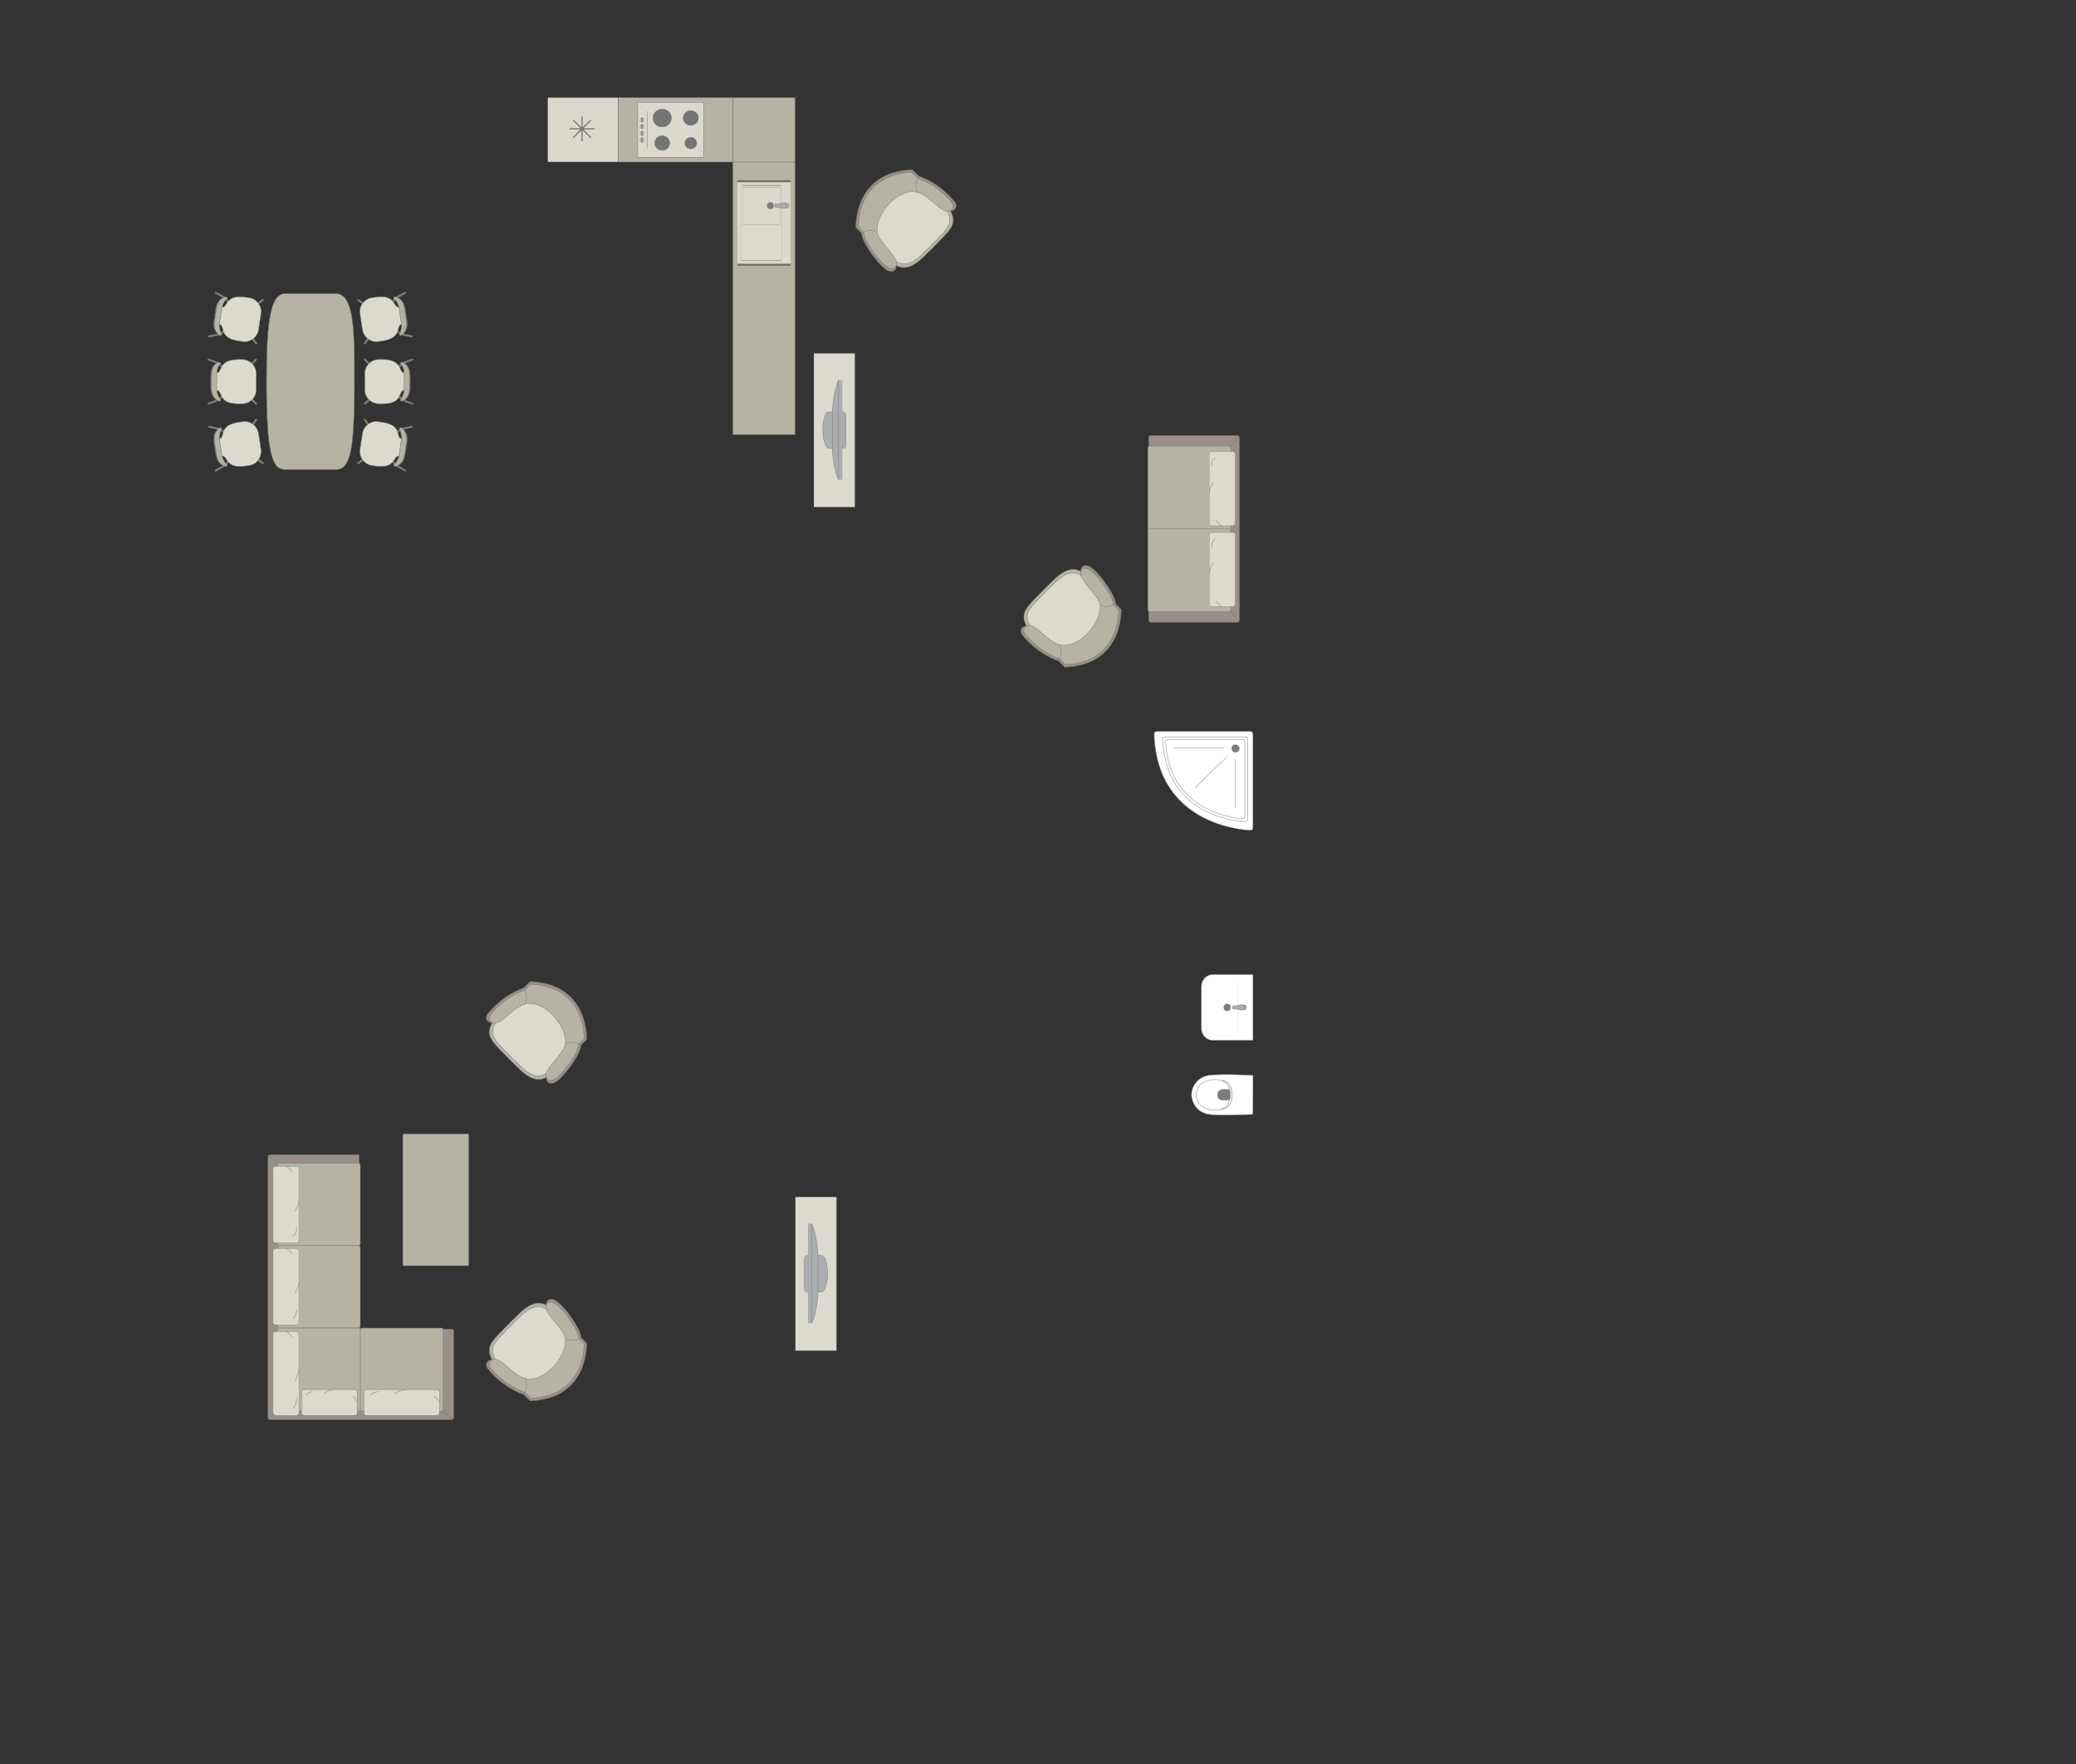 <?xml version="1.0" encoding="UTF-8"?>
<!DOCTYPE svg PUBLIC "-//W3C//DTD SVG 1.1//EN" "http://www.w3.org/Graphics/SVG/1.1/DTD/svg11.dtd">
<!-- Creator: CorelDRAW -->
<svg xmlns="http://www.w3.org/2000/svg" xml:space="preserve" width="188.942mm" height="160.548mm" version="1.1" style="shape-rendering:geometricPrecision; text-rendering:geometricPrecision; image-rendering:optimizeQuality; fill-rule:evenodd; clip-rule:evenodd"
viewBox="0 0 21891.89 18601.91"
 xmlns:xlink="http://www.w3.org/1999/xlink"
 xmlns:xodm="http://www.corel.com/coreldraw/odm/2003">
 <rect x="0" y="0" width="21891.89" height="18601.91" fill="#333333" stroke="none"/>
 <defs>
  <style type="text/css">
   <![CDATA[
    .str4 {stroke:#727271;stroke-width:12.26;stroke-miterlimit:22.926}
    .str2 {stroke:#727271;stroke-width:4.08;stroke-miterlimit:22.926}
    .str0 {stroke:#727271;stroke-width:4.08;stroke-linejoin:round;stroke-miterlimit:22.926}
    .str3 {stroke:#727271;stroke-width:4.08;stroke-linecap:round;stroke-miterlimit:22.926}
    .str1 {stroke:#727271;stroke-width:4.08;stroke-linecap:round;stroke-linejoin:round;stroke-miterlimit:22.926}
    .fil4 {fill:none}
    .fil2 {fill:#DCD9CF}
    .fil9 {fill:#C8C8C8}
    .fil0 {fill:#B6B3A5}
    .fil6 {fill:#AAAEB1}
    .fil3 {fill:#989088}
    .fil1 {fill:#7C7D7E}
    .fil8 {fill:#737476}
    .fil7 {fill:#DBD9CD}
    .fil5 {fill:white}
   ]]>
  </style>
 </defs>
 <g id="мебель">
  <g id="_2478645529504">
   <path class="fil0 str0" d="M2810.76 4026.4l0 0c0,-574.87 28.83,-929.82 194.57,-929.82l537.77 0c199.2,0 194.57,441.02 194.57,925.94l0 0c0,708.48 -37.78,927.91 -194.57,927.91l-537.77 0c-136.39,0 -194.57,-167.4 -194.57,-924.03z"/>
   <g>
    <rect class="fil1 str1" transform="matrix(-0.1 0.101 0.1 0.101 2638.45 4179.74)" width="143.06" height="751.07" rx="71.54" ry="71.54"/>
    <rect class="fil1 str1" transform="matrix(-0.1 -0.101 0.1 -0.101 2638.45 3867.79)" width="143.06" height="751.07" rx="71.54" ry="71.54"/>
    <rect class="fil1 str1" transform="matrix(-0.1 0.101 0.1 0.101 2308.1 3819.04)" width="143.06" height="751.07" rx="71.54" ry="71.54"/>
    <rect class="fil1 str1" transform="matrix(-0.1 -0.101 0.1 -0.101 2308.1 4229.08)" width="143.06" height="751.07" rx="71.54" ry="71.54"/>
    <rect class="fil1 str1" transform="matrix(-0.048 0.134 0.166 0.061 2191.83 3777.36)" width="143.06" height="751.07" rx="71.54" ry="71.54"/>
    <rect class="fil1 str1" transform="matrix(-0.048 -0.134 0.166 -0.061 2191.83 4269.66)" width="143.06" height="751.07" rx="71.54" ry="71.54"/>
    <path class="fil2 str1" d="M2283 4115.72l-0.2 -185.88c69.65,2.34 5.82,-138.15 231.29,-139.8l40.37 0c81.31,0 147.83,67.38 147.83,149.72l0 167.96c0,82.36 -66.52,149.73 -147.83,149.73l-36.79 0c-230.66,3.31 -161.88,-143.67 -234.67,-141.73z"/>
    <path class="fil1 str1" d="M2322.49 4215.47c0,0 -39.83,-61.37 -39.89,-99.75 -0.05,-38.37 -0.22,-185.88 -0.22,-185.88 0,0 6.71,-61.76 39.52,-94.77 7.57,-10.96 -3.52,-17.77 -14.46,-14.65 0,0 -84.65,12.71 -84.65,141.99 0,129.29 0,125.15 0,125.15 0,0 -6.78,102.22 79.94,139.24 28.6,11.51 19.77,-11.33 19.77,-11.33z"/>
    <path class="fil0 str1" d="M2322.63 4215.47c0,0 -36.83,-61.37 -36.88,-99.75 -0.05,-38.37 -0.21,-185.88 -0.21,-185.88 0,0 6.2,-61.76 36.54,-94.77 7,-10.96 -3.26,-17.77 -13.37,-14.65 0,0 -78.28,12.71 -78.28,141.99 0,129.29 0,125.15 0,125.15 0,0 -6.27,102.22 73.92,139.24 26.44,11.51 18.27,-11.33 18.27,-11.33z"/>
   </g>
   <rect class="fil1 str1" transform="matrix(-0.114 0.085 0.083 0.115 2652.88 3537.13)" width="143.06" height="751.07" rx="71.54" ry="71.54"/>
   <rect class="fil1 str1" transform="matrix(-0.083 -0.115 0.114 -0.085 2699.7 3228.72)" width="143.06" height="751.07" rx="71.54" ry="71.54"/>
   <rect class="fil1 str1" transform="matrix(-0.114 0.085 0.083 0.115 2380.41 3130.94)" width="143.06" height="751.07" rx="71.54" ry="71.54"/>
   <rect class="fil1 str1" transform="matrix(-0.083 -0.115 0.114 -0.085 2318.87 3536.33)" width="143.06" height="751.07" rx="71.54" ry="71.54"/>
   <rect class="fil1 str1" transform="matrix(-0.068 0.125 0.155 0.086 2271.71 3072.28)" width="143.06" height="751.07" rx="71.54" ry="71.54"/>
   <rect class="fil1 str1" transform="matrix(-0.028 -0.14 0.174 -0.036 2197.82 3559)" width="143.06" height="751.07" rx="71.54" ry="71.54"/>
   <path class="fil2 str1" d="M2311.06 3420.49l27.7 -183.8c68.51,12.76 26.49,-135.7 249.66,-103.51l39.92 6.06c80.39,12.2 136.04,88.8 123.67,170.22l-25.2 166.06c-12.36,81.42 -88.24,138.05 -168.63,125.84l-36.38 -5.52c-228.54,-31.34 -138.47,-166.34 -210.74,-175.35z"/>
   <path class="fil1 str1" d="M2335.13 3525.04c0,0 -30.17,-66.67 -24.46,-104.61 5.71,-37.95 27.67,-183.81 27.67,-183.81 0,0 15.91,-60.04 53.3,-87.76 9.13,-9.7 -0.81,-18.1 -12.08,-16.65 0,0 -85.6,-0.14 -105.01,127.68 -19.41,127.82 -18.78,123.72 -18.78,123.72 0,0 -22.05,100.04 58.13,149.65 26.54,15.67 21.24,-8.23 21.24,-8.23z"/>
   <path class="fil0 str1" d="M2335.27 3525.05c0,0 -27.21,-66.21 -21.49,-104.15 5.72,-37.95 27.69,-183.81 27.69,-183.81 0,0 15.4,-60.12 50.36,-88.21 8.57,-9.78 -0.54,-18.05 -11.02,-16.48 0,0 -79.3,0.81 -98.69,128.63 -19.41,127.82 -18.78,123.72 -18.78,123.72 0,0 -21.55,100.12 52.17,148.75 24.41,15.35 19.77,-8.46 19.77,-8.46z"/>
   <rect class="fil1 str1" transform="matrix(-0.114 -0.085 0.083 -0.115 2652.88 4509.88)" width="143.06" height="751.07" rx="71.54" ry="71.54"/>
   <rect class="fil1 str1" transform="matrix(-0.083 0.115 0.114 0.085 2699.7 4818.3)" width="143.06" height="751.07" rx="71.54" ry="71.54"/>
   <rect class="fil1 str1" transform="matrix(-0.114 -0.085 0.083 -0.115 2380.41 4916.08)" width="143.06" height="751.07" rx="71.54" ry="71.54"/>
   <rect class="fil1 str1" transform="matrix(-0.083 0.115 0.114 0.085 2318.87 4510.69)" width="143.06" height="751.07" rx="71.54" ry="71.54"/>
   <rect class="fil1 str1" transform="matrix(-0.068 -0.125 0.155 -0.086 2271.71 4974.74)" width="143.06" height="751.07" rx="71.54" ry="71.54"/>
   <rect class="fil1 str1" transform="matrix(-0.028 0.14 0.174 0.036 2197.82 4488.01)" width="143.06" height="751.07" rx="71.54" ry="71.54"/>
   <path class="fil2 str1" d="M2311.06 4626.53l27.7 183.8c68.51,-12.76 26.49,135.7 249.66,103.51l39.92 -6.06c80.39,-12.2 136.04,-88.8 123.67,-170.22l-25.2 -166.06c-12.36,-81.42 -88.24,-138.05 -168.63,-125.84l-36.38 5.52c-228.54,31.34 -138.47,166.34 -210.74,175.35z"/>
   <path class="fil1 str1" d="M2335.13 4521.97c0,0 -30.17,66.67 -24.46,104.61 5.71,37.95 27.67,183.81 27.67,183.81 0,0 15.91,60.04 53.3,87.76 9.13,9.7 -0.81,18.1 -12.08,16.65 0,0 -85.6,0.14 -105.01,-127.68 -19.41,-127.82 -18.78,-123.72 -18.78,-123.72 0,0 -22.05,-100.04 58.13,-149.65 26.54,-15.67 21.24,8.23 21.24,8.23z"/>
   <path class="fil0 str1" d="M2335.27 4521.96c0,0 -27.21,66.21 -21.49,104.15 5.72,37.95 27.69,183.81 27.69,183.81 0,0 15.4,60.12 50.36,88.21 8.57,9.78 -0.54,18.05 -11.02,16.48 0,0 -79.3,-0.81 -98.69,-128.63 -19.41,-127.82 -18.78,-123.72 -18.78,-123.72 0,0 -21.55,-100.12 52.17,-148.75 24.41,-15.35 19.77,8.46 19.77,8.46z"/>
   <g>
    <rect class="fil1 str1" transform="matrix(0.1 0.101 -0.1 0.101 3910 4179.74)" width="143.06" height="751.07" rx="71.54" ry="71.54"/>
    <rect class="fil1 str1" transform="matrix(0.1 -0.101 -0.1 -0.101 3910 3867.79)" width="143.06" height="751.07" rx="71.54" ry="71.54"/>
    <rect class="fil1 str1" transform="matrix(0.1 0.101 -0.1 0.101 4240.34 3819.04)" width="143.06" height="751.07" rx="71.54" ry="71.54"/>
    <rect class="fil1 str1" transform="matrix(0.1 -0.101 -0.1 -0.101 4240.34 4229.08)" width="143.06" height="751.07" rx="71.54" ry="71.54"/>
    <rect class="fil1 str1" transform="matrix(0.048 0.134 -0.166 0.061 4356.62 3777.36)" width="143.06" height="751.07" rx="71.54" ry="71.54"/>
    <rect class="fil1 str1" transform="matrix(0.048 -0.134 -0.166 -0.061 4356.62 4269.66)" width="143.06" height="751.07" rx="71.54" ry="71.54"/>
    <path class="fil2 str1" d="M4265.45 4115.72l0.2 -185.88c-69.65,2.34 -5.82,-138.15 -231.29,-139.8l-40.37 0c-81.31,0 -147.83,67.38 -147.83,149.72l0 167.96c0,82.36 66.52,149.73 147.83,149.73l36.79 0c230.66,3.31 161.88,-143.67 234.67,-141.73z"/>
    <path class="fil1 str1" d="M4225.96 4215.47c0,0 39.83,-61.37 39.89,-99.75 0.05,-38.37 0.22,-185.88 0.22,-185.88 0,0 -6.71,-61.76 -39.52,-94.77 -7.57,-10.96 3.52,-17.77 14.46,-14.65 0,0 84.65,12.71 84.65,141.99 0,129.29 0,125.15 0,125.15 0,0 6.78,102.22 -79.94,139.24 -28.6,11.51 -19.77,-11.33 -19.77,-11.33z"/>
    <path class="fil0 str1" d="M4225.82 4215.47c0,0 36.83,-61.37 36.88,-99.75 0.05,-38.37 0.21,-185.88 0.21,-185.88 0,0 -6.2,-61.76 -36.54,-94.77 -7,-10.96 3.26,-17.77 13.37,-14.65 0,0 78.28,12.71 78.28,141.99 0,129.29 0,125.15 0,125.15 0,0 6.27,102.22 -73.92,139.24 -26.44,11.51 -18.27,-11.33 -18.27,-11.33z"/>
    <rect class="fil1 str1" transform="matrix(0.114 0.085 -0.083 0.115 3895.57 3537.13)" width="143.06" height="751.07" rx="71.54" ry="71.54"/>
    <rect class="fil1 str1" transform="matrix(0.083 -0.115 -0.114 -0.085 3848.75 3228.72)" width="143.06" height="751.07" rx="71.54" ry="71.54"/>
    <rect class="fil1 str1" transform="matrix(0.114 0.085 -0.083 0.115 4168.04 3130.94)" width="143.06" height="751.07" rx="71.54" ry="71.54"/>
    <rect class="fil1 str1" transform="matrix(0.083 -0.115 -0.114 -0.085 4229.58 3536.33)" width="143.06" height="751.07" rx="71.54" ry="71.54"/>
    <rect class="fil1 str1" transform="matrix(0.068 0.125 -0.155 0.086 4276.74 3072.28)" width="143.06" height="751.07" rx="71.54" ry="71.54"/>
    <rect class="fil1 str1" transform="matrix(0.028 -0.14 -0.174 -0.036 4350.63 3559)" width="143.06" height="751.07" rx="71.54" ry="71.54"/>
    <path class="fil2 str1" d="M4237.38 3420.49l-27.7 -183.8c-68.51,12.76 -26.49,-135.7 -249.66,-103.51l-39.92 6.06c-80.39,12.2 -136.04,88.8 -123.67,170.22l25.2 166.06c12.36,81.42 88.24,138.05 168.63,125.84l36.38 -5.52c228.54,-31.34 138.47,-166.34 210.74,-175.35z"/>
    <path class="fil1 str1" d="M4213.32 3525.04c0,0 30.17,-66.67 24.46,-104.61 -5.71,-37.95 -27.67,-183.81 -27.67,-183.81 0,0 -15.91,-60.04 -53.3,-87.76 -9.13,-9.7 0.81,-18.1 12.08,-16.65 0,0 85.6,-0.14 105.01,127.68 19.41,127.82 18.78,123.72 18.78,123.72 0,0 22.05,100.04 -58.13,149.65 -26.54,15.67 -21.24,-8.23 -21.24,-8.23z"/>
    <path class="fil0 str1" d="M4213.18 3525.05c0,0 27.21,-66.21 21.49,-104.15 -5.72,-37.95 -27.69,-183.81 -27.69,-183.81 0,0 -15.4,-60.12 -50.36,-88.21 -8.57,-9.78 0.54,-18.05 11.02,-16.48 0,0 79.3,0.81 98.69,128.63 19.41,127.82 18.78,123.72 18.78,123.72 0,0 21.55,100.12 -52.17,148.75 -24.41,15.35 -19.77,-8.46 -19.77,-8.46z"/>
    <rect class="fil1 str1" transform="matrix(0.114 -0.085 -0.083 -0.115 3895.57 4509.88)" width="143.06" height="751.07" rx="71.54" ry="71.54"/>
    <rect class="fil1 str1" transform="matrix(0.083 0.115 -0.114 0.085 3848.75 4818.3)" width="143.06" height="751.07" rx="71.54" ry="71.54"/>
    <rect class="fil1 str1" transform="matrix(0.114 -0.085 -0.083 -0.115 4168.04 4916.08)" width="143.06" height="751.07" rx="71.54" ry="71.54"/>
    <rect class="fil1 str1" transform="matrix(0.083 0.115 -0.114 0.085 4229.58 4510.69)" width="143.06" height="751.07" rx="71.54" ry="71.54"/>
    <rect class="fil1 str1" transform="matrix(0.068 -0.125 -0.155 -0.086 4276.74 4974.74)" width="143.06" height="751.07" rx="71.54" ry="71.54"/>
    <rect class="fil1 str1" transform="matrix(0.028 0.14 -0.174 0.036 4350.63 4488.01)" width="143.06" height="751.07" rx="71.54" ry="71.54"/>
    <path class="fil2 str1" d="M4237.38 4626.53l-27.7 183.8c-68.51,-12.76 -26.49,135.7 -249.66,103.51l-39.92 -6.06c-80.39,-12.2 -136.04,-88.8 -123.67,-170.22l25.2 -166.06c12.36,-81.42 88.24,-138.05 168.63,-125.84l36.38 5.52c228.54,31.34 138.47,166.34 210.74,175.35z"/>
    <path class="fil1 str1" d="M4213.32 4521.97c0,0 30.17,66.67 24.46,104.61 -5.71,37.95 -27.67,183.81 -27.67,183.81 0,0 -15.91,60.04 -53.3,87.76 -9.13,9.7 0.81,18.1 12.08,16.65 0,0 85.6,0.14 105.01,-127.68 19.41,-127.82 18.78,-123.72 18.78,-123.72 0,0 22.05,-100.04 -58.13,-149.65 -26.54,-15.67 -21.24,8.23 -21.24,8.23z"/>
    <path class="fil0 str1" d="M4213.18 4521.96c0,0 27.21,66.21 21.49,104.15 -5.72,37.95 -27.69,183.81 -27.69,183.81 0,0 -15.4,60.12 -50.36,88.21 -8.57,9.78 0.54,18.05 11.02,16.48 0,0 79.3,-0.81 98.69,-128.63 19.41,-127.82 18.78,-123.72 18.78,-123.72 0,0 21.55,-100.12 -52.17,-148.75 -24.41,-15.35 -19.77,8.46 -19.77,8.46z"/>
   </g>
  </g>
  <g id="_2478641413392">
   <rect class="fil3 str2" transform="matrix(-2.64351E-14 -0.998 -0.815 2.1584E-14 13070.4 6561.28)" width="1973.4" height="1174.34" rx="24.68" ry="24.68"/>
   <rect class="fil0 str2" transform="matrix(-2.65069E-14 -1.001 -0.818 2.16598E-14 12979.4 6449.56)" width="1744.49" height="1070.21" rx="24.04" ry="24.04"/>
   <line class="fil4 str2" x1="12979.36" y1="5576.58" x2="12104.1" y2= "5576.58" />
   <line class="fil4 str2" x1="13065.8" y1="6553.69" x2="12974.4" y2= "6441.42" />
   <line class="fil4 str2" x1="13065.78" y1="4599.6" x2="12974.36" y2= "4711.69" />
   <g>
    <rect class="fil2 str3" transform="matrix(-1.78927E-14 -0.676 -0.63 1.66741E-14 13025.5 6395.65)" width="1157.14" height="433.78" rx="40.09" ry="40.09"/>
    <path class="fil4 str3" d="M12795.79 5935.89c0,0 -34.31,40.51 -43.38,110.08"/>
    <path class="fil4 str3" d="M12883.64 6395.64c0,0 -42.46,-24.13 -58.35,-55.92"/>
    <path class="fil4 str3" d="M12775.57 5767.17c0,0 0.68,-60.61 38.32,-86.46"/>
   </g>
   <g>
    <rect class="fil2 str3" transform="matrix(-1.78927E-14 -0.676 -0.63 1.66741E-14 13025.5 5543.36)" width="1157.14" height="433.78" rx="40.09" ry="40.09"/>
    <path class="fil4 str3" d="M12795.79 5083.59c0,0 -34.31,40.52 -43.38,110.1"/>
    <path class="fil4 str3" d="M12883.64 5543.36c0,0 -42.46,-24.13 -58.35,-55.92"/>
    <path class="fil4 str3" d="M12775.57 4914.88c0,0 0.68,-60.61 38.32,-86.46"/>
   </g>
  </g>
  <g id="_2478885444544">
   <path class="fil0 str2" d="M10025.1 2227.66c74.43,144.57 -6.79,196.73 -201.24,398.14 -85.21,76.26 -219.52,256.85 -372.09,174.04 -152.57,-82.81 -289.81,-392.58 -289.81,-392.58l168.29 -319.27 189.96 -161.49 247.49 40.83 253.07 161.49 4.32 98.83z"/>
   <path class="fil2 str2" d="M9991.22 2232.69c69.38,134.39 -5.98,182.7 -186.24,369.45 -79,70.69 -203.46,238.2 -345.3,161.03 -141.83,-77.17 -269.82,-365.1 -269.82,-365.1l155.78 -296.24 176.16 -149.67 229.93 38.34 235.31 150.4 4.17 91.8z"/>
   <path class="fil3 str2" d="M9621.38 1789.55l66.74 66.74c0,0 211.99,63.05 382.73,275.86 45.09,77.09 -45.74,95.51 -45.74,95.51 -110.59,-11.23 -205.19,-187.93 -357.91,-220.26 -215.25,-35.05 -449.53,253.62 -433.65,436.58 -2.95,102.96 227.81,280.1 217.94,362.74 0,0 -0.76,72.54 -74.84,51.92 -74.06,-20.61 -192.3,-192.09 -192.3,-192.09 0,0 -96.18,-132.8 -100,-208.4l-58.58 -58.58c0,0 -30.91,-587.08 595.62,-610.02z"/>
   <path class="fil0 str2" d="M9616.78 1817.81l62.85 62.85c0,0 199.98,59.06 360.68,259.56 42.41,72.67 -43.39,90.26 -43.39,90.26 -104.37,-10.34 -193.28,-176.95 -337.38,-207.11 -203.14,-32.6 -424.95,240.43 -410.36,413.12 -3.01,97.2 214.43,263.91 204.93,341.94 0,0 -0.88,68.48 -70.76,49.18 -69.88,-19.3 -181.11,-180.91 -181.11,-180.91 0,0 -90.5,-125.16 -93.94,-196.51l-55.16 -55.18c0,0 -27.87,-554.14 563.65,-577.21z"/>
   <path class="fil4 str2" d="M9100 2450.75c89.2,-46.72 143.26,-3.66 143.26,-3.66"/>
   <path class="fil4 str2" d="M9680.5 1872.29c-46.73,89.2 -6.25,148.15 -6.25,148.15"/>
  </g>
  <g id="_2478885443776">
   <path class="fil0 str2" d="M10823.64 6596.6c-74.43,-144.57 6.79,-196.73 201.24,-398.14 85.21,-76.26 219.52,-256.85 372.09,-174.04 152.57,82.81 289.81,392.58 289.81,392.58l-168.29 319.27 -189.96 161.49 -247.49 -40.83 -253.07 -161.49 -4.32 -98.83z"/>
   <path class="fil2 str2" d="M10857.51 6591.57c-69.38,-134.39 5.98,-182.7 186.24,-369.45 79,-70.69 203.46,-238.2 345.3,-161.03 141.83,77.17 269.82,365.1 269.82,365.1l-155.78 296.24 -176.16 149.67 -229.93 -38.34 -235.31 -150.4 -4.17 -91.8z"/>
   <path class="fil3 str2" d="M11227.36 7034.71l-66.74 -66.74c0,0 -211.99,-63.05 -382.73,-275.86 -45.09,-77.09 45.74,-95.51 45.74,-95.51 110.59,11.23 205.19,187.93 357.91,220.26 215.25,35.05 449.53,-253.62 433.65,-436.58 2.95,-102.96 -227.81,-280.1 -217.94,-362.74 0,0 0.76,-72.54 74.84,-51.92 74.06,20.61 192.3,192.09 192.3,192.09 0,0 96.18,132.8 100,208.4l58.58 58.58c0,0 30.91,587.08 -595.62,610.02z"/>
   <path class="fil0 str2" d="M11231.96 7006.45l-62.85 -62.85c0,0 -199.98,-59.06 -360.68,-259.56 -42.41,-72.67 43.39,-90.26 43.39,-90.26 104.37,10.34 193.28,176.95 337.38,207.11 203.14,32.6 424.95,-240.43 410.36,-413.12 3.01,-97.2 -214.43,-263.91 -204.93,-341.94 0,0 0.88,-68.48 70.76,-49.18 69.88,19.3 181.11,180.91 181.11,180.91 0,0 90.5,125.16 93.94,196.51l55.16 55.18c0,0 27.87,554.14 -563.65,577.21z"/>
   <path class="fil4 str2" d="M11748.74 6373.51c-89.2,46.72 -143.26,3.66 -143.26,3.66"/>
   <path class="fil4 str2" d="M11168.24 6951.97c46.73,-89.2 6.25,-148.15 6.25,-148.15"/>
  </g>
  <g id="_2478642293152">
   <path class="fil5 str3" d="M13186.57 7711.64l-989.62 0c-14.63,0 -26.58,11.96 -26.58,26.59 0,0 0,0 0,0 30.67,999.85 1016.2,1016.2 1016.2,1016.2l0 0c14.63,0 26.59,-11.97 26.59,-26.58l0 -989.62c0,-14.63 -11.96,-26.59 -26.59,-26.59z"/>
   <path class="fil5 str2" d="M13132.2 7769.84l-847.13 0c-12.53,0 -22.76,10.24 -22.76,22.76 0,0 0,0 0,0 26.26,855.9 869.88,869.89 869.88,869.89l0 0c12.53,0 22.76,-10.24 22.76,-22.76l0 -847.14c0,-12.51 -10.23,-22.76 -22.76,-22.76z"/>
   <path class="fil5 str2" d="M13106.64 7797.03l-793.24 0c-11.62,0 -21.11,9.5 -21.11,21.12 0,0 0,0 0,0 30.5,783.66 814.35,814.59 814.35,814.59l0 0c11.64,0 21.13,-9.54 21.13,-21.15l0 -793.45c0,-11.59 -9.49,-21.12 -21.13,-21.12z"/>
   <circle class="fil1 str2" cx="13028.54" cy="7892.26" r="39.03"/>
   <line class="fil4 str3" x1="12940.54" y1="7976.56" x2="12603.17" y2= "8306.77" />
   <line class="fil4 str3" x1="12910.89" y1="7886.6" x2="12376.2" y2= "7886.6" />
   <line class="fil4 str3" x1="13027.44" y1="8004.17" x2="13027.44" y2= "8522.5" />
  </g>
  <g id="_2478891513696">
   <path class="fil5 str2" d="M13212.81 11746.93l0.71 -404.2c0,-3.49 -2.53,-5.57 -5.54,-5.69 -145.9,-5.27 -287.76,-11.96 -420.9,-3.78 -155.21,5.54 -218.04,119.19 -221.8,195.86 -7.14,77.75 47.27,219.3 221.8,224.55 139.03,9.67 280.6,1.33 420.9,-3.77 1.88,-0.17 4.8,-0.29 4.83,-2.98z"/>
   <path class="fil5 str2" d="M12929.32 11680.9c85.76,-46.33 85.76,-225.46 0,-274.84 -86.05,-43.58 -305.14,-38.86 -313.98,131.92 0,184.26 229.89,189.35 313.98,142.92z"/>
   <path class="fil1 str2" d="M12974.16 11543.48l0 -45.08c-0.02,-6.33 -5.23,-9.89 -10.2,-9.92 -26.61,-0.14 -53.23,-0.28 -79.84,-0.42 -61.05,8.64 -57.6,105.29 0.5,110.88 26.44,-0.15 52.89,-0.31 79.33,-0.46 4.82,0.17 10.05,-2.36 10.18,-6.85l0.02 -48.15z"/>
   <path class="fil5 str2" d="M12897.75 11683.75l-15.09 14.19c59.35,-11.97 107.97,-49.17 110.96,-154.22 -5.32,-96.12 -40.51,-139.48 -109.63,-153.35l15.63 14.1c49.49,23.29 75.41,81.94 74.52,138.99 0.96,53.97 -22.54,115.16 -76.4,140.28z"/>
  </g>
  <g id="_2478891514080">
   <path class="fil5 str2" d="M12668.6 10398.72l0 447.41c0,67.96 55.58,123.54 123.54,123.54l417.07 0c2.19,0 3.96,-1.77 3.96,-3.96l0 -687.27c0,-2.19 -1.77,-3.96 -3.96,-3.96l-416.36 0c-68.34,0 -124.24,55.91 -124.24,124.24z"/>
   <rect class="fil5 str2" transform="matrix(-2.66633E-15 -0.101 -0.162 4.2773E-15 13056.2 10926.5)" width="6033.22" height="2099.63" rx="537.86" ry="537.86"/>
   <circle class="fil1 str2" transform="matrix(-4.43952E-15 -0.168 -0.167 4.4176E-15 12940.9 10622.1)" r="225.18"/>
   <g>
    <ellipse class="fil6 str2" cx="13118.6" cy="10622.02" rx="26.8" ry="26.75"/>
    <path class="fil6 str2" d="M13037.79 10639.5l-29.94 0c-6,0 -10.9,-6.44 -10.9,-14.32l0 -6.21c0,-7.88 4.9,-14.32 10.9,-14.32l30.07 0c19.26,0 80.49,-32.37 80.49,14.32l0 6.21c0,44.11 -61.23,14.32 -80.62,14.32z"/>
   </g>
  </g>
  <g id="_2478891516144">
   <path class="fil3 str2" d="M4764.39 14968.76l-1918 0c-11.07,0 -20.1,-9.15 -20.1,-20.1l0 -2754.06c0,-12.12 7.94,-20.1 20.1,-20.1l930.04 0c7.01,0.35 10.68,6.92 10.75,12.53l-0.15 1828.61 977.36 -2.32c10.98,-0.01 20.1,9.04 20.1,20.1l0 915.24c0,11.07 -9.04,20.1 -20.1,20.1z"/>
   <rect class="fil0 str2" x="3799.78" y="14002.45" width="872.98" height="875.25" rx="12.03" ry="19.66"/>
   <line class="fil4 str2" x1="4776.9" y1="14964.14" x2="4664.63" y2= "14872.74" />
   <line class="fil4 str2" x1="2831.11" y1="14961.65" x2="2934.89" y2= "14872.7" />
   <g>
    <rect class="fil2 str3" x="3837.1" y="14650.75" width="797.39" height="273.1" rx="27.63" ry="25.24"/>
    <path class="fil4 str3" d="M4165.53 14694.13c0,0 41.32,-34.31 112.29,-43.38"/>
    <path class="fil4 str3" d="M4634.49 14781.98c0,0 -24.61,-42.46 -57.04,-58.35"/>
    <path class="fil4 str3" d="M3993.44 14673.91c0,0 -61.83,0.68 -88.2,38.32"/>
   </g>
   <path class="fil0 str2" d="M3780.19 14002.44l-833.73 0c-10.74,0 -19.51,-8.77 -19.51,-19.51l0 -829.96c0,-10.74 8.77,-19.51 19.51,-19.51l833.96 0c10.74,0 19.51,8.77 19.51,19.51l0 829.72c0,10.87 -8.88,19.74 -19.74,19.74z"/>
   <line class="fil4 str2" x1="2931.63" y1="12270.22" x2="2831.15" y2= "12180.62" />
   <path class="fil0 str2" d="M3780.43 13133.46l-833.98 0c-10.74,0 -19.51,-8.77 -19.51,-19.51l0 -829.96c0,-10.74 8.77,-19.51 19.51,-19.51l833.96 0c10.74,0 19.51,8.77 19.51,19.51l0 829.97c0,10.73 -8.77,19.5 -19.5,19.5z"/>
   <g>
    <rect class="fil2 str3" transform="matrix(1.78927E-14 0.696 0.63 -1.71718E-14 2879.24 12298.2)" width="1157.14" height="433.78" rx="40.09" ry="40.09"/>
    <path class="fil4 str3" d="M3108.96 12771.66c0,0 34.31,-41.72 43.38,-113.37"/>
    <path class="fil4 str3" d="M3021.11 12298.17c0,0 42.46,24.85 58.35,57.59"/>
    <path class="fil4 str3" d="M3129.18 12945.41c0,0 -0.68,62.42 -38.32,89.04"/>
   </g>
   <rect class="fil0 str2" x="2926.8" y="14002.45" width="872.98" height="875.25" rx="12.03" ry="19.66"/>
   <g>
    <rect class="fil2 str3" transform="matrix(1.78927E-14 0.694 0.63 -1.71345E-14 2879.24 13165.1)" width="1157.14" height="433.78" rx="40.09" ry="40.09"/>
    <path class="fil4 str3" d="M3108.96 13637.57c0,0 34.31,-41.63 43.38,-113.12"/>
    <path class="fil4 str3" d="M3021.11 13165.11c0,0 42.46,24.8 58.35,57.46"/>
    <path class="fil4 str3" d="M3129.18 13810.95c0,0 -0.68,62.28 -38.32,88.85"/>
   </g>
   <g>
    <rect class="fil2 str3" transform="matrix(1.78927E-14 0.765 0.63 -1.88733E-14 2879.24 14039)" width="1157.14" height="433.78" rx="40.09" ry="40.09"/>
    <path class="fil4 str3" d="M3108.96 14559.38c0,0 34.31,-45.85 43.38,-124.6"/>
    <path class="fil4 str3" d="M3021.11 14038.98c0,0 42.46,27.32 58.35,63.3"/>
    <path class="fil4 str3" d="M3129.18 14750.36c0,0 -0.68,68.59 -38.32,97.86"/>
   </g>
   <g>
    <rect class="fil2 str3" x="3179.82" y="14650.75" width="586.74" height="273.1" rx="20.33" ry="25.24"/>
    <path class="fil4 str3" d="M3421.49 14694.13c0,0 30.4,-34.31 82.62,-43.38"/>
    <path class="fil4 str3" d="M3766.56 14781.98c0,0 -18.11,-42.46 -41.97,-58.35"/>
    <path class="fil4 str3" d="M3294.86 14673.91c0,0 -45.49,0.68 -64.9,38.32"/>
   </g>
  </g>
  <rect class="fil0 str0" x="4247.66" y="11955.28" width="695.19" height="1390.38" rx="2.95" ry="23.59"/>
  <g id="_2478891525120">
   <path class="fil0 str2" d="M5186.65 14332.91c-74.43,-144.57 6.79,-196.73 201.24,-398.14 85.21,-76.26 219.52,-256.85 372.09,-174.04 152.57,82.81 289.81,392.58 289.81,392.58l-168.29 319.27 -189.96 161.49 -247.49 -40.83 -253.07 -161.49 -4.32 -98.83z"/>
   <path class="fil2 str2" d="M5220.52 14327.88c-69.38,-134.39 5.98,-182.7 186.24,-369.45 79,-70.69 203.46,-238.2 345.3,-161.03 141.83,77.17 269.82,365.1 269.82,365.1l-155.78 296.24 -176.16 149.67 -229.93 -38.34 -235.31 -150.4 -4.17 -91.8z"/>
   <path class="fil3 str2" d="M5590.37 14771.02l-66.74 -66.74c0,0 -211.99,-63.05 -382.73,-275.86 -45.09,-77.09 45.74,-95.51 45.74,-95.51 110.59,11.23 205.19,187.93 357.91,220.26 215.25,35.05 449.53,-253.62 433.65,-436.58 2.95,-102.96 -227.81,-280.1 -217.94,-362.74 0,0 0.76,-72.54 74.84,-51.92 74.06,20.61 192.3,192.09 192.3,192.09 0,0 96.18,132.8 100,208.4l58.58 58.58c0,0 30.91,587.08 -595.62,610.02z"/>
   <path class="fil0 str2" d="M5594.97 14742.76l-62.85 -62.85c0,0 -199.98,-59.06 -360.68,-259.56 -42.41,-72.67 43.39,-90.26 43.39,-90.26 104.37,10.34 193.28,176.95 337.38,207.11 203.14,32.6 424.95,-240.43 410.36,-413.12 3.01,-97.2 -214.43,-263.91 -204.93,-341.94 0,0 0.88,-68.48 70.76,-49.18 69.88,19.3 181.11,180.91 181.11,180.91 0,0 90.5,125.16 93.94,196.51l55.16 55.18c0,0 27.87,554.14 -563.65,577.21z"/>
   <path class="fil4 str2" d="M6111.75 14109.82c-89.2,46.72 -143.26,3.66 -143.26,3.66"/>
   <path class="fil4 str2" d="M5531.25 14688.28c46.73,-89.2 6.25,-148.15 6.25,-148.15"/>
  </g>
  <g id="_2478891529008">
   <path class="fil0 str2" d="M5186.65 10787.79c-74.43,144.57 6.79,196.73 201.24,398.14 85.21,76.26 219.52,256.85 372.09,174.04 152.57,-82.81 289.81,-392.58 289.81,-392.58l-168.29 -319.27 -189.96 -161.49 -247.49 40.83 -253.07 161.49 -4.32 98.83z"/>
   <path class="fil2 str2" d="M5220.52 10792.82c-69.38,134.39 5.98,182.7 186.24,369.45 79,70.69 203.46,238.2 345.3,161.03 141.83,-77.17 269.82,-365.1 269.82,-365.1l-155.78 -296.24 -176.16 -149.67 -229.93 38.34 -235.31 150.4 -4.17 91.8z"/>
   <path class="fil3 str2" d="M5590.37 10349.68l-66.74 66.74c0,0 -211.99,63.05 -382.73,275.86 -45.09,77.09 45.74,95.51 45.74,95.51 110.59,-11.23 205.19,-187.93 357.91,-220.26 215.25,-35.05 449.53,253.62 433.65,436.58 2.95,102.96 -227.81,280.1 -217.94,362.74 0,0 0.76,72.54 74.84,51.92 74.06,-20.61 192.3,-192.09 192.3,-192.09 0,0 96.18,-132.8 100,-208.4l58.58 -58.58c0,0 30.91,-587.08 -595.62,-610.02z"/>
   <path class="fil0 str2" d="M5594.97 10377.94l-62.85 62.85c0,0 -199.98,59.06 -360.68,259.56 -42.41,72.67 43.39,90.26 43.39,90.26 104.37,-10.34 193.28,-176.95 337.38,-207.11 203.14,-32.6 424.95,240.43 410.36,413.12 3.01,97.2 -214.43,263.91 -204.93,341.94 0,0 0.88,68.48 70.76,49.18 69.88,-19.3 181.11,-180.91 181.11,-180.91 0,0 90.5,-125.16 93.94,-196.51l55.16 -55.18c0,0 27.87,-554.14 -563.65,-577.21z"/>
   <path class="fil4 str2" d="M6111.75 11010.87c-89.2,-46.72 -143.26,-3.66 -143.26,-3.66"/>
   <path class="fil4 str2" d="M5531.25 10432.42c46.73,89.2 6.25,148.15 6.25,148.15"/>
  </g>
  <g id="_2478891528912">
   <rect class="fil2 str2" transform="matrix(6.2562E-15 -0.236 -0.252 -6.6673E-15 8820.7 14241.2)" width="6866.95" height="1716.74"/>
   <g>
    <path class="fil6 str2" d="M8726.56 13430.72l0 0c0,-78.38 -16.74,-192.58 -66.66,-192.58l-144.47 0c-18.03,0 -32.79,14.76 -32.79,32.79l0 318.5c0,18.03 14.75,32.79 32.79,32.79l142.68 0c45.36,0 68.45,-114.8 68.45,-191.5z"/>
    <rect class="fil6 str2" transform="matrix(3.7352E-15 -0.141 -0.152 -4.02768E-15 8560.46 13951.4)" width="7434.11" height="260.57"/>
    <path class="fil6 str2" d="M8626.4 13619.7l0 -382.63c0,0 -10.46,-209.32 -65.94,-334.17l0 1048.45c0,0 58.01,-120.88 65.94,-331.65z"/>
   </g>
  </g>
  <polygon class="fil0 str0" points="6518.22,1707.62 7728.49,1707.62 7728.49,1029.35 6518.22,1029.35 "/>
  <polygon class="fil0 str0" points="7728.49,1707.62 8383.77,1707.62 8383.77,1029.35 7728.49,1029.35 "/>
  <polygon class="fil0 str0" points="7728.49,4581.64 8383.77,4581.64 8383.77,1707.62 7728.49,1707.62 "/>
  <g id="_2478891532368">
   <rect class="fil7 str0" x="6724.66" y="1078.82" width="695.19" height="579.33"/>
   <ellipse class="fil8 str0" cx="7284.44" cy="1244.05" rx="80.42" ry="77.74"/>
   <ellipse class="fil8 str0" cx="7284.44" cy="1508.67" rx="62.46" ry="60.38"/>
   <ellipse class="fil8 str0" cx="6983.07" cy="1508.67" rx="79.04" ry="76.41"/>
   <ellipse class="fil8 str0" cx="6983.07" cy="1244.72" rx="97.28" ry="94.04"/>
   <ellipse class="fil9 str0" cx="6770.4" cy="1477.81" rx="21" ry="20.3"/>
   <path class="fil8 str2" d="M6774.17 1452.78l-7.55 0c-0.1,0 -0.19,0.08 -0.19,0.19l0 41.58c0,1.96 1.6,3.56 3.56,3.56l0.94 0c1.89,0 3.43,-1.54 3.43,-3.43l0 -41.71c0,-0.1 -0.08,-0.19 -0.19,-0.19z"/>
   <ellipse class="fil9 str0" cx="6770.4" cy="1407.37" rx="21" ry="20.3"/>
   <path class="fil8 str2" d="M6774.17 1382.34l-7.55 0c-0.1,0 -0.19,0.08 -0.19,0.19l0 41.58c0,1.96 1.6,3.56 3.56,3.56l0.94 0c1.89,0 3.43,-1.54 3.43,-3.43l0 -41.71c0,-0.1 -0.08,-0.19 -0.19,-0.19z"/>
   <ellipse class="fil9 str0" cx="6770.4" cy="1336.35" rx="21" ry="20.3"/>
   <path class="fil8 str2" d="M6774.17 1311.32l-7.55 0c-0.1,0 -0.19,0.08 -0.19,0.19l0 41.58c0,1.96 1.6,3.56 3.56,3.56l0.94 0c1.89,0 3.43,-1.54 3.43,-3.43l0 -41.71c0,-0.1 -0.08,-0.19 -0.19,-0.19z"/>
   <ellipse class="fil9 str0" cx="6770.4" cy="1265.82" rx="21" ry="20.3"/>
   <path class="fil8 str2" d="M6774.17 1240.79l-7.55 0c-0.1,0 -0.19,0.08 -0.19,0.19l0 41.58c0,1.96 1.6,3.56 3.56,3.56l0.94 0c1.89,0 3.43,-1.54 3.43,-3.43l0 -41.71c0,-0.1 -0.08,-0.19 -0.19,-0.19z"/>
   <line class="fil4 str1" x1="6823.85" y1="1173.53" x2="6823.85" y2= "1563.44" />
  </g>
  <g id="_2478891535872">
   <rect class="fil7 str0" transform="matrix(-1.38319E-13 -5.223 -0.404 1.07127E-14 8340 2791.39)" width="168.61" height="1403.61" rx="6.3" ry="6.3"/>
   <rect class="fil2 str0" transform="matrix(-3.59384E-14 -1.357 -0.404 1.07127E-14 8243.86 2747.66)" width="585.03" height="1061.42" rx="28.84" ry="28.84"/>
   <rect class="fil7 str0" transform="matrix(-1.8116E-14 -0.684 -0.372 9.84075E-15 8226.4 2372.24)" width="585.03" height="1061.42" rx="28.84" ry="28.84"/>
   <circle class="fil1 str2" transform="matrix(-9.38224E-15 -0.354 -0.349 9.24696E-15 8292.33 2168.39)" r="54.28"/>
   <circle class="fil1 str2" transform="matrix(-1.72011E-14 -0.649 -0.64 1.69531E-14 8123.79 2169.06)" r="54.28"/>
   <g>
    <ellipse class="fil6 str2" cx="8292.33" cy="2168.39" rx="26.8" ry="26.75"/>
    <path class="fil6 str2" d="M8211.52 2185.87l-29.94 0c-6,0 -10.9,-6.44 -10.9,-14.32l0 -6.21c0,-7.88 4.9,-14.32 10.9,-14.32l30.07 0c19.26,0 80.49,-32.37 80.49,14.32l0 6.21c0,44.11 -61.23,14.32 -80.62,14.32z"/>
   </g>
  </g>
  <g id="_2478891538272">
   <rect class="fil7 str2" x="5776.68" y="1029.35" width="741.54" height="678.28" rx="9.28" ry="9.59"/>
   <line class="fil4 str4" x1="6137.48" y1="1226.96" x2="6137.48" y2= "1490.1" />
   <line class="fil4 str4" x1="6269.06" y1="1358.53" x2="6005.92" y2= "1358.53" />
   <line class="fil4 str4" x1="6044.44" y1="1265.48" x2="6230.51" y2= "1451.55" />
   <line class="fil4 str4" x1="6230.52" y1="1265.48" x2="6044.45" y2= "1451.55" />
  </g>
  <g id="_2478891539904">
   <rect class="fil2 str2" transform="matrix(-6.2562E-15 -0.236 0.252 -6.6673E-15 8582.25 5346.39)" width="6866.95" height="1716.74"/>
   <g>
    <path class="fil6 str2" d="M8676.38 4535.88l0 0c0,-78.38 16.74,-192.58 66.66,-192.58l144.47 0c18.03,0 32.79,14.76 32.79,32.79l0 318.5c0,18.03 -14.75,32.79 -32.79,32.79l-142.68 0c-45.36,0 -68.45,-114.8 -68.45,-191.5z"/>
    <rect class="fil6 str2" transform="matrix(-3.7352E-15 -0.141 0.152 -4.02768E-15 8842.49 5056.51)" width="7434.11" height="260.57"/>
    <path class="fil6 str2" d="M8776.55 4724.85l0 -382.63c0,0 10.46,-209.32 65.94,-334.17l0 1048.45c0,0 -58.01,-120.88 -65.94,-331.65z"/>
   </g>
  </g>
 </g>
 <g id="контур">
  <polygon class="fil4" points="-0,0 21891.89,0 21891.89,18601.91 -0,18601.91 "/>
 </g>
</svg>
